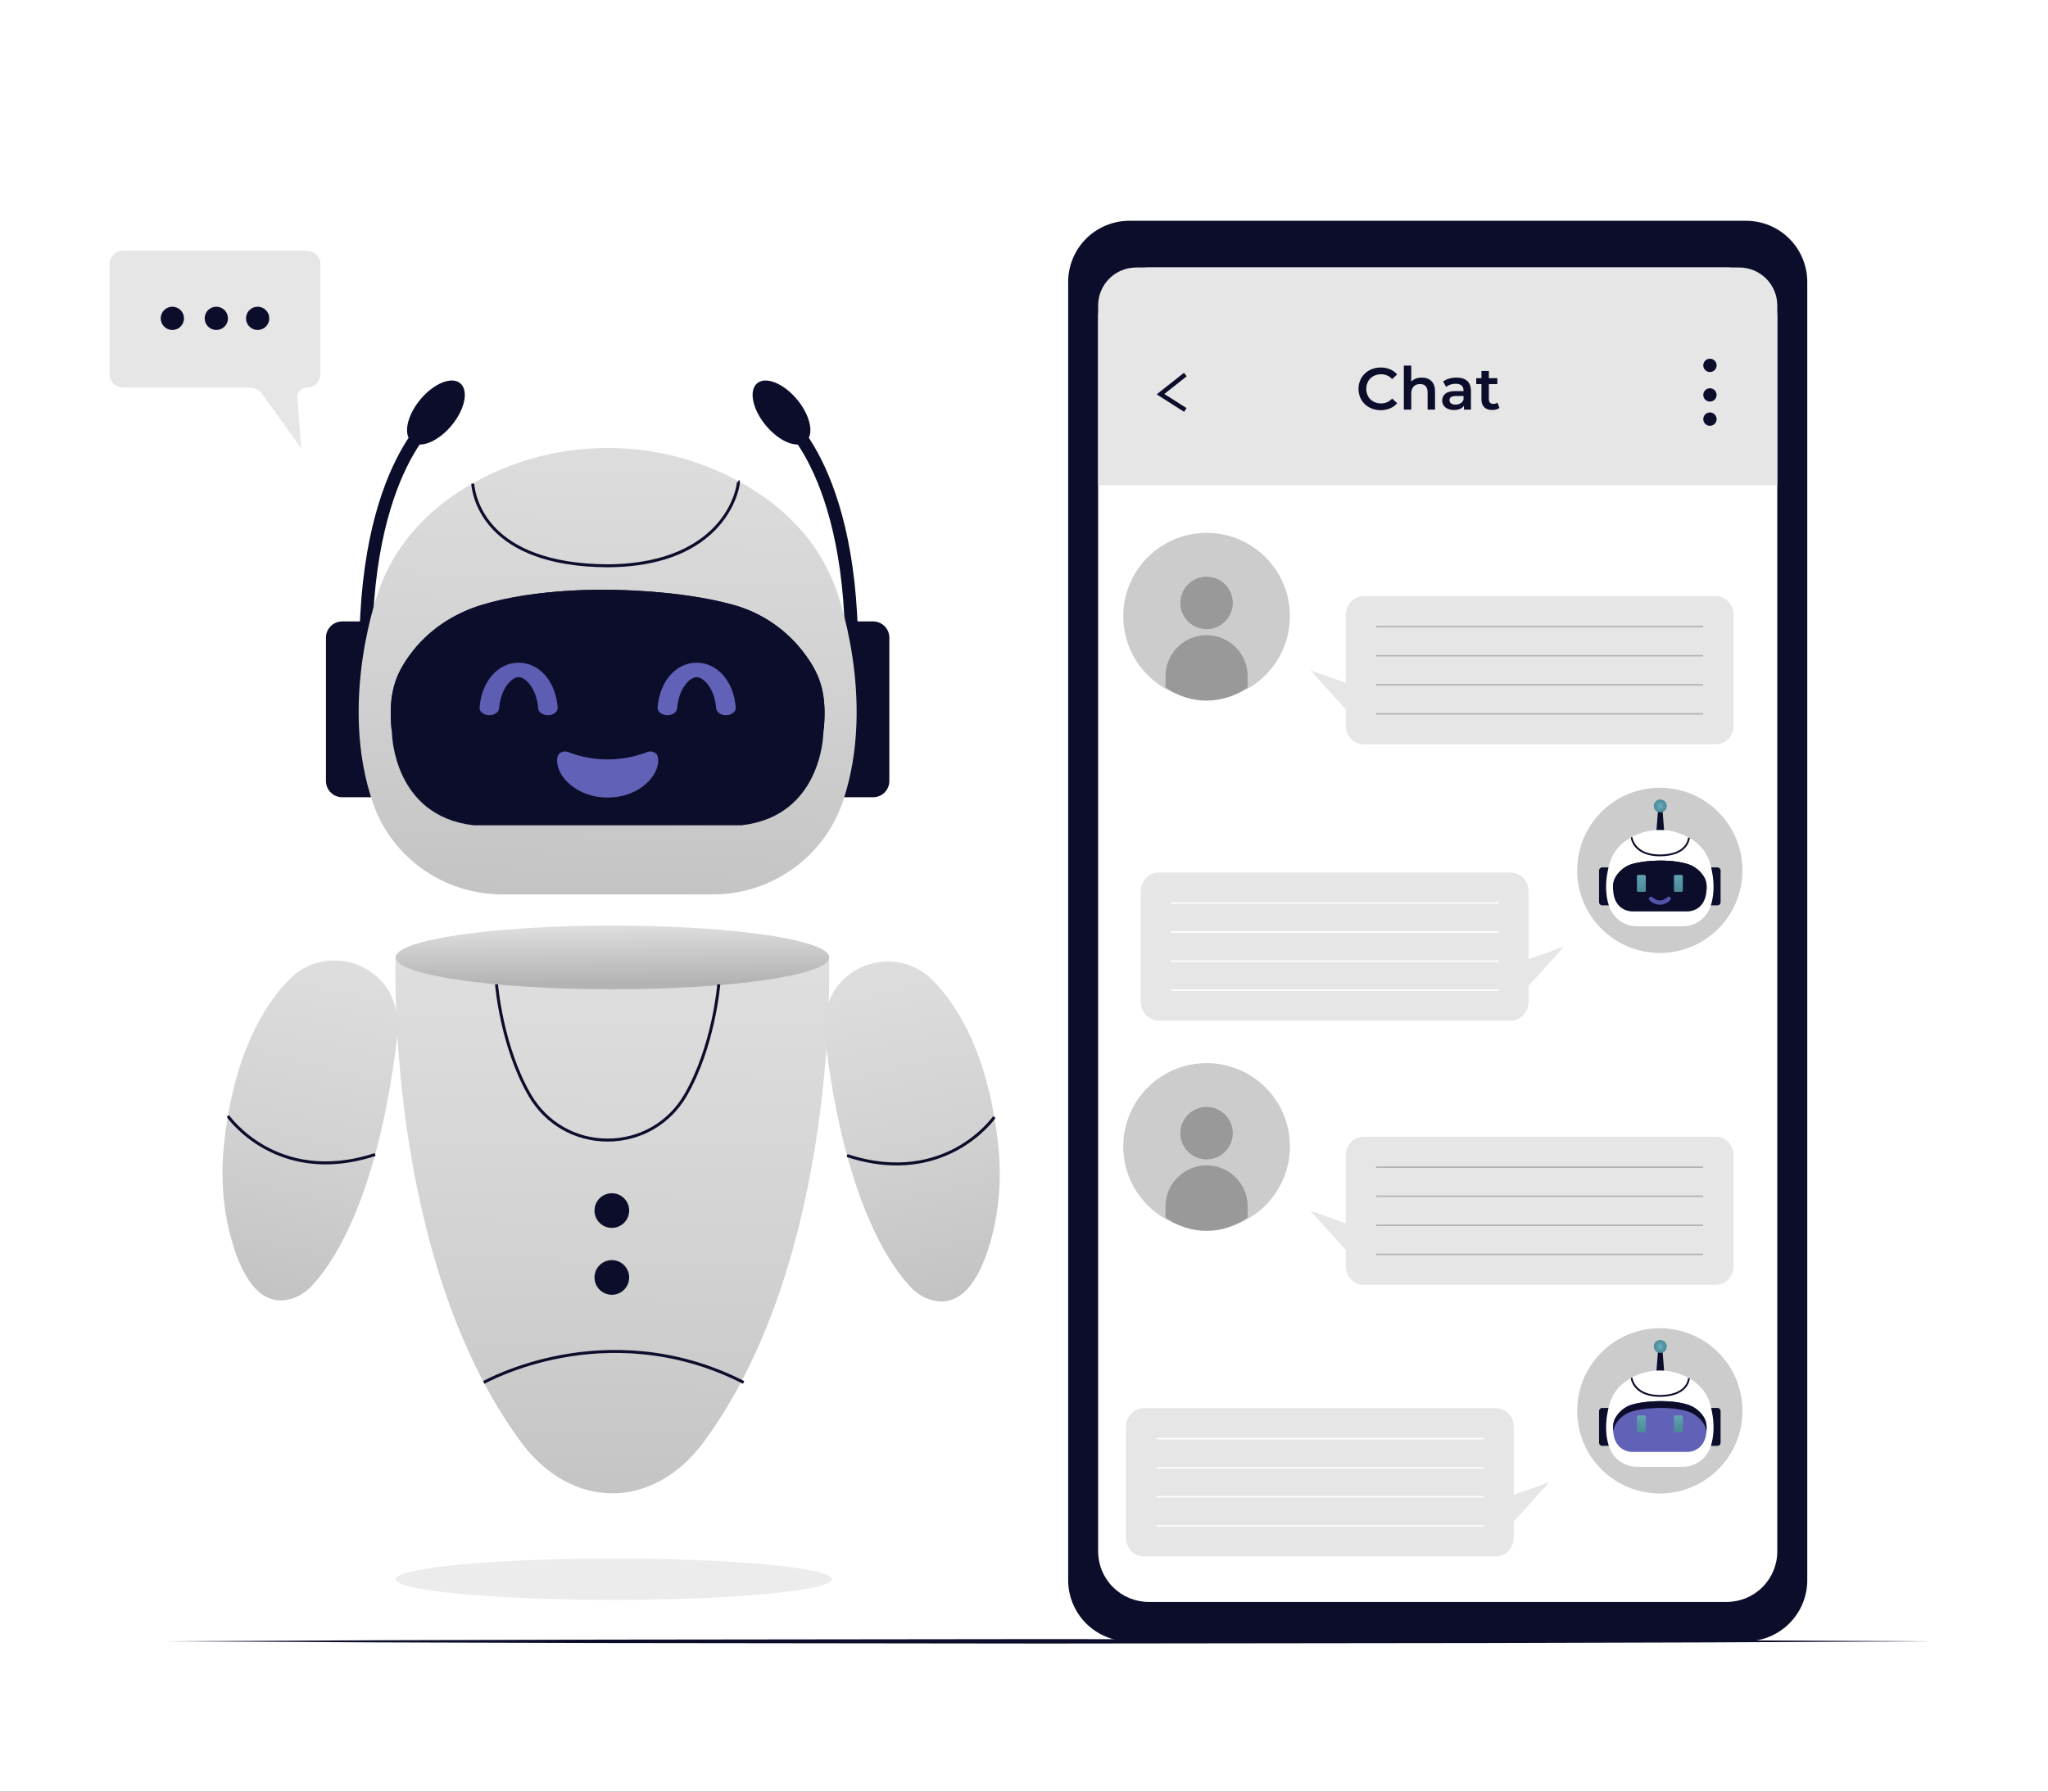 <?xml version="1.0" encoding="UTF-8"?> <svg xmlns="http://www.w3.org/2000/svg" width="4000" height="3500" viewBox="0 0 4000 3500" fill="none"><rect x="0" y="0" width="4000" height="3500" fill="#333333" stroke="none"/><g clip-path="url(#clip0_29_816)"><path d="M4000 0H0V3500H4000V0Z" fill="white"></path><g style="mix-blend-mode:multiply" opacity="0.25"><path d="M1198.63 3125.5C1433.74 3125.5 1624.33 3107.42 1624.33 3085.11C1624.33 3062.81 1433.74 3044.73 1198.63 3044.73C963.524 3044.73 772.931 3062.81 772.931 3085.11C772.931 3107.42 963.524 3125.5 1198.63 3125.5Z" fill="#B3B3B3"></path></g><path d="M668.304 1213.99H736.512V1557.46H668.304C659.905 1557.46 651.849 1554.12 645.91 1548.18C639.97 1542.25 636.634 1534.19 636.634 1525.79V1245.66C636.634 1241.5 637.453 1237.38 639.045 1233.54C640.636 1229.7 642.969 1226.2 645.91 1223.26C648.851 1220.32 652.342 1217.99 656.185 1216.4C660.027 1214.81 664.145 1213.99 668.304 1213.99Z" fill="#0C0D2B"></path><path d="M1705.33 1557.46H1637.12V1213.99H1705.33C1713.73 1213.99 1721.78 1217.32 1727.72 1223.26C1733.66 1229.2 1737 1237.26 1737 1245.66V1525.79C1737 1529.95 1736.18 1534.07 1734.59 1537.91C1733 1541.75 1730.66 1545.24 1727.72 1548.18C1724.78 1551.13 1721.29 1553.46 1717.45 1555.05C1713.6 1556.64 1709.49 1557.46 1705.33 1557.46Z" fill="#0C0D2B"></path><path d="M1619.08 1866.13H772.839C772.839 1866.13 749.231 2451.1 1016.68 2816C1115.65 2951.05 1276.26 2951.05 1375.24 2816C1642.68 2451.1 1619.08 1866.13 1619.08 1866.13Z" fill="url(#paint0_linear_29_816)"></path><path d="M1196.22 1932.64C1430.05 1932.64 1619.61 1904.77 1619.61 1870.39C1619.61 1836.01 1430.05 1808.15 1196.22 1808.15C962.394 1808.15 772.839 1836.01 772.839 1870.39C772.839 1904.77 962.394 1932.64 1196.22 1932.64Z" fill="url(#paint1_linear_29_816)"></path><path d="M1186.82 2230.09C1122.47 2230.09 1064.72 2196.86 1032.34 2141.2C976.914 2045.93 967.006 1924.43 966.913 1923.21L972.686 1922.77C972.779 1923.97 982.599 2044.19 1037.35 2138.29C1068.68 2192.15 1124.56 2224.3 1186.82 2224.3C1249.08 2224.3 1304.95 2192.15 1336.29 2138.29C1391.03 2044.19 1400.85 1923.97 1400.95 1922.77L1406.72 1923.21C1406.63 1924.43 1396.72 2045.93 1341.29 2141.2C1308.91 2196.86 1251.16 2230.09 1186.82 2230.09Z" fill="#0C0D2B"></path><path d="M1451.08 2703.31C1314 2633.14 1184.1 2636.84 1099.27 2652.3C1007.25 2669.07 946.895 2702.91 946.296 2703.25L943.438 2698.21C944.043 2697.87 1005.09 2663.61 1098.01 2646.64C1183.77 2630.98 1315.1 2627.2 1453.71 2698.15L1451.08 2703.31Z" fill="#0C0D2B"></path><path d="M1195 2398.79C1213.7 2398.79 1228.86 2383.63 1228.86 2364.93C1228.86 2346.23 1213.7 2331.07 1195 2331.07C1176.3 2331.07 1161.14 2346.23 1161.14 2364.93C1161.14 2383.63 1176.3 2398.79 1195 2398.79Z" fill="#0C0D2B"></path><path d="M1227.95 2503.35C1232.25 2485.15 1220.98 2466.92 1202.78 2462.62C1184.58 2458.33 1166.34 2469.6 1162.05 2487.79C1157.75 2505.99 1169.02 2524.23 1187.22 2528.53C1205.42 2532.82 1223.65 2521.55 1227.95 2503.35Z" fill="#0C0D2B"></path><path d="M564.458 1913.95C513.833 1965.95 455.804 2062.21 437.418 2236.61C430.944 2298.02 435.187 2360.24 451.553 2419.78C469.755 2486.01 504.06 2554.63 567.043 2537.9C582.22 2533.87 595.805 2525.37 606.807 2514.16C643.471 2476.81 736.441 2352.89 775.313 2029.71C777.245 2014.23 777.181 1998.58 775.122 1983.12C774.96 1981.95 774.785 1980.75 774.596 1979.54C759.007 1879.43 635.135 1841.35 564.458 1913.95Z" fill="url(#paint2_linear_29_816)"></path><path d="M636.057 2274.7C584.407 2274.7 544.005 2259.85 515.671 2244.09C467.685 2217.4 443.743 2183.41 442.748 2181.98L447.503 2178.67C447.741 2179.02 471.821 2213.15 518.722 2239.16C561.929 2263.13 633.977 2284.92 731.827 2252.64L733.642 2258.14C697.671 2270 665.083 2274.7 636.057 2274.7Z" fill="#0C0D2B"></path><path d="M1822.72 1915.99C1873.35 1967.99 1931.38 2064.25 1949.76 2238.65C1956.24 2300.06 1951.99 2362.28 1935.63 2421.82C1917.43 2488.05 1883.12 2556.67 1820.14 2539.94C1804.96 2535.91 1791.38 2527.41 1780.37 2516.2C1743.71 2478.85 1650.74 2354.93 1611.87 2031.75C1609.94 2016.27 1610 2000.62 1612.06 1985.16C1612.22 1983.99 1612.4 1982.79 1612.58 1981.58C1628.17 1881.47 1752.05 1843.39 1822.72 1915.99Z" fill="url(#paint3_linear_29_816)"></path><path d="M1751.12 2276.74C1722.09 2276.74 1689.51 2272.05 1653.54 2260.18L1655.35 2254.68C1753.2 2286.96 1825.25 2265.16 1868.46 2241.2C1915.36 2215.19 1939.44 2181.06 1939.68 2180.71L1944.43 2184.02C1943.44 2185.45 1919.5 2219.44 1871.51 2246.13C1843.18 2261.89 1802.76 2276.74 1751.12 2276.74Z" fill="#0C0D2B"></path><path d="M727.518 1236.43L702.299 1235.78C707.196 1046.57 751.401 933.51 787.621 871.985C827.776 803.779 867.287 781.356 868.95 780.435L881.177 802.5L875.063 791.468L881.232 802.47C880.872 802.673 844.84 823.612 808.096 886.946C773.939 945.822 732.233 1054.25 727.518 1236.43Z" fill="#0C0D2B"></path><path d="M881.939 831.234C908.155 799.673 915.745 762.739 898.892 748.74C882.039 734.741 847.124 748.978 820.908 780.539C794.692 812.101 787.102 849.035 803.955 863.034C820.808 877.033 855.723 862.795 881.939 831.234Z" fill="#0C0D2B"></path><path d="M1650.26 1236.43L1675.48 1235.78C1670.58 1046.57 1626.37 933.51 1590.15 871.985C1550 803.779 1510.49 781.356 1508.82 780.435L1496.6 802.5L1502.71 791.468L1496.54 802.47C1496.9 802.673 1532.94 823.612 1569.68 886.946C1603.84 945.822 1645.54 1054.25 1650.26 1236.43Z" fill="#0C0D2B"></path><path d="M1573.82 863.034C1590.67 849.035 1583.08 812.101 1556.87 780.54C1530.65 748.978 1495.74 734.741 1478.88 748.74C1462.03 762.739 1469.62 799.673 1495.84 831.234C1522.05 862.796 1556.97 877.033 1573.82 863.034Z" fill="#0C0D2B"></path><path d="M1392.68 1747.25H980.9C867.778 1747.25 765.841 1676.53 728.731 1569.67C659.06 1369.05 740.219 1152.53 740.219 1152.53C775.839 1052.61 847.558 987.097 923.262 944.263C926.088 942.673 928.913 941.109 931.739 939.571C1010.09 897.214 1097.75 875.035 1186.82 875.035C1275.88 875.035 1363.55 897.214 1441.89 939.571C1444.72 941.109 1447.57 942.673 1450.37 944.263C1526.08 987.097 1597.79 1052.61 1633.41 1152.53C1633.41 1152.53 1713.28 1365.6 1646.55 1564.85C1610.02 1673.9 1507.68 1747.25 1392.68 1747.25Z" fill="url(#paint4_linear_29_816)"></path><path d="M1186.85 1108.22C946.446 1106.82 922.698 972.082 920.377 945.086L926.146 944.591C928.39 970.708 951.506 1101.06 1186.85 1102.43C1308.12 1101.73 1370.5 1058.34 1401.47 1022.07C1434.73 983.117 1439.69 944.218 1439.21 941.033C1439.29 941.386 1439.45 941.716 1439.68 942.002C1439.9 942.288 1440.19 942.522 1440.51 942.69L1443.28 937.604C1444.36 938.19 1446.88 939.562 1442.53 956.82C1438.57 972.581 1424.89 1013.02 1383.6 1047.97C1336.94 1087.46 1270.75 1107.74 1186.85 1108.22Z" fill="#0C0D2B"></path><path d="M1572.5 1278.57C1538.16 1231.59 1489.02 1197.5 1432.97 1181.8C1323.66 1151.33 1186.82 1152.26 1186.82 1152.26C1186.82 1152.26 1049.77 1148.4 940.658 1181.8C885.111 1198.8 835.42 1231.68 801.131 1278.57C772.371 1317.9 756.728 1355.36 765.689 1434.01C765.689 1434.01 768.675 1594.3 924.98 1612.22H1448.65C1604.96 1594.3 1607.94 1434.01 1607.94 1434.01C1616.9 1355.36 1601.26 1317.9 1572.5 1278.57Z" fill="#0C0D2B"></path><g style="mix-blend-mode:multiply"><path d="M801.131 1340.44C835.42 1293.54 885.111 1260.66 940.658 1243.66C1049.77 1210.26 1186.82 1214.12 1186.82 1214.12C1186.82 1214.12 1323.66 1213.19 1432.97 1243.66C1489.02 1259.37 1538.16 1293.45 1572.5 1340.44C1591.14 1365.93 1604.26 1390.65 1608.75 1426.29C1615.84 1352.87 1600.3 1316.59 1572.5 1278.57C1538.16 1231.59 1489.02 1197.5 1432.97 1181.8C1323.66 1151.33 1186.82 1152.26 1186.82 1152.26C1186.82 1152.26 1049.77 1148.4 940.658 1181.8C885.111 1198.8 835.42 1231.68 801.131 1278.57C773.329 1316.59 757.789 1352.87 764.879 1426.29C769.371 1390.65 782.49 1365.93 801.131 1340.44Z" fill="#0C0D2B"></path></g><path d="M1070.15 1397.16C1060.06 1397.16 1051.63 1391.3 1051.09 1383.75C1048.36 1346.06 1027.04 1322.91 1012.96 1322.91C998.877 1322.91 977.56 1346.06 974.836 1383.75C974.274 1391.56 965.321 1397.57 954.737 1397.14C944.2 1396.72 936.116 1390.05 936.681 1382.23C940.35 1331.45 972.431 1294.58 1012.96 1294.58C1053.49 1294.58 1085.57 1331.45 1089.24 1382.23C1089.81 1390.05 1081.72 1396.72 1071.18 1397.14C1070.84 1397.15 1070.49 1397.16 1070.15 1397.16Z" fill="#5C5DB3"></path><path d="M1417.86 1397.16C1407.77 1397.16 1399.34 1391.3 1398.8 1383.75C1396.07 1346.06 1374.76 1322.91 1360.67 1322.91C1346.59 1322.91 1325.27 1346.06 1322.55 1383.75C1321.98 1391.56 1313.05 1397.57 1302.45 1397.14C1291.91 1396.72 1283.83 1390.05 1284.39 1382.23C1288.06 1331.45 1320.14 1294.58 1360.67 1294.58C1401.2 1294.58 1433.28 1331.45 1436.95 1382.23C1437.52 1390.05 1429.43 1396.72 1418.9 1397.14C1418.55 1397.15 1418.2 1397.16 1417.86 1397.16Z" fill="#6161B8"></path><path d="M1186.82 1558C1248.97 1558.13 1289.89 1513.99 1285.19 1480.6C1284.23 1470.75 1273.36 1465.57 1264.06 1469.17C1214.36 1488.41 1159.27 1488.41 1109.57 1469.17C1100.27 1465.57 1089.4 1470.76 1088.44 1480.6C1083.75 1513.99 1124.67 1558.13 1186.82 1558Z" fill="#6161B8"></path><path d="M313.903 3206.43L745.569 3204.32L1177.23 3203.1L2040.57 3202.09L2903.9 3203.09L3335.56 3204.3L3767.23 3206.43L3335.56 3208.55L2903.9 3209.77L2040.57 3210.77L1177.23 3209.75L745.569 3208.54L313.903 3206.43Z" fill="#0C0D2B"></path><path d="M240.435 489.864H599.406C606.407 489.864 613.121 492.645 618.071 497.595C623.021 502.545 625.802 509.259 625.802 516.26V730.812C625.802 737.813 623.021 744.527 618.071 749.477C613.121 754.427 606.407 757.208 599.406 757.208C596.839 757.208 594.3 757.738 591.948 758.765C589.595 759.791 587.48 761.292 585.734 763.173C583.988 765.055 582.649 767.276 581.802 769.699C580.954 772.121 580.615 774.693 580.807 777.252L582.237 796.357L588.18 875.751L541.765 811.065L512.414 770.159C509.539 766.152 505.75 762.887 501.363 760.635C496.975 758.383 492.114 757.208 487.181 757.208H240.435C233.434 757.208 226.72 754.427 221.77 749.477C216.82 744.527 214.039 737.813 214.039 730.812V516.26C214.039 509.259 216.82 502.545 221.77 497.595C226.72 492.645 233.434 489.864 240.435 489.864Z" fill="#E6E6E6"></path><path d="M359.372 622.203C359.527 609.647 349.474 599.344 336.919 599.189C324.363 599.034 314.06 609.087 313.905 621.643C313.75 634.198 323.803 644.502 336.359 644.656C348.914 644.811 359.218 634.758 359.372 622.203Z" fill="#0C0D2B"></path><path d="M445.227 622.021C445.281 609.465 435.146 599.242 422.59 599.188C410.034 599.133 399.811 609.268 399.756 621.825C399.702 634.381 409.837 644.604 422.393 644.658C434.95 644.712 445.172 634.577 445.227 622.021Z" fill="#0C0D2B"></path><path d="M503.202 644.658C515.758 644.658 525.937 634.479 525.937 621.923C525.937 609.366 515.758 599.187 503.202 599.187C490.646 599.187 480.467 609.366 480.467 621.923C480.467 634.479 490.646 644.658 503.202 644.658Z" fill="#0C0D2B"></path><path d="M2205.76 431.306H3410.32C3426.01 431.306 3441.55 434.397 3456.05 440.402C3470.54 446.407 3483.72 455.21 3494.81 466.307C3505.91 477.403 3514.71 490.577 3520.72 505.076C3526.73 519.574 3529.82 535.113 3529.82 550.807V3086.93C3529.82 3118.62 3517.23 3149.02 3494.82 3171.43C3472.4 3193.84 3442.01 3206.43 3410.32 3206.43H2205.76C2174.07 3206.43 2143.67 3193.84 2121.26 3171.43C2098.85 3149.02 2086.26 3118.62 2086.26 3086.93V550.806C2086.26 519.113 2098.85 488.717 2121.26 466.307C2143.67 443.896 2174.07 431.306 2205.76 431.306Z" fill="#0C0D2B"></path><path d="M2243.59 522.607H3372.48C3398.68 522.607 3423.81 533.015 3442.34 551.541C3460.86 570.068 3471.27 595.195 3471.27 621.395V3030.68C3471.27 3043.65 3468.72 3056.5 3463.75 3068.48C3458.79 3080.47 3451.51 3091.36 3442.34 3100.53C3433.16 3109.71 3422.27 3116.98 3410.29 3121.95C3398.3 3126.91 3385.46 3129.47 3372.48 3129.47H2243.59C2230.62 3129.47 2217.77 3126.91 2205.79 3121.95C2193.8 3116.98 2182.91 3109.71 2173.74 3100.53C2164.56 3091.36 2157.29 3080.47 2152.32 3068.48C2147.36 3056.5 2144.8 3043.65 2144.8 3030.68V621.395C2144.8 595.195 2155.21 570.068 2173.74 551.541C2192.26 533.015 2217.39 522.607 2243.59 522.607Z" fill="white"></path><path d="M3471.27 947.876V596.751C3471.27 577.087 3463.46 558.228 3449.55 544.323C3435.65 530.418 3416.79 522.607 3397.13 522.607H2218.95C2199.28 522.607 2180.43 530.418 2166.52 544.323C2152.62 558.228 2144.8 577.087 2144.8 596.751V947.876H3471.27Z" fill="#E6E6E6"></path><path d="M3348.94 723.008C3354.03 717.923 3354.03 709.679 3348.94 704.594C3343.86 699.51 3335.61 699.509 3330.53 704.594C3325.44 709.679 3325.44 717.923 3330.53 723.008C3335.61 728.093 3343.86 728.093 3348.94 723.008Z" fill="#0C0D2B"></path><path d="M3352.72 772.506C3353.26 765.336 3347.9 759.079 3340.73 758.53C3333.56 757.982 3327.3 763.35 3326.75 770.52C3326.2 777.69 3331.57 783.948 3338.74 784.496C3345.91 785.044 3352.17 779.676 3352.72 772.506Z" fill="#0C0D2B"></path><path d="M3352.41 821.788C3354.06 814.789 3349.72 807.776 3342.72 806.124C3335.73 804.472 3328.71 808.806 3327.06 815.805C3325.41 822.803 3329.74 829.816 3336.74 831.469C3343.74 833.121 3350.75 828.786 3352.41 821.788Z" fill="#0C0D2B"></path><path d="M2674.42 795.943C2667.98 792.505 2662.61 787.356 2658.9 781.062C2655.21 774.524 2653.27 767.141 2653.28 759.632C2653.29 752.123 2655.25 744.745 2658.96 738.217C2662.7 731.929 2668.08 726.783 2674.53 723.336C2681.35 719.693 2688.98 717.841 2696.71 717.952C2702.94 717.873 2709.12 719.055 2714.89 721.425C2720.25 723.651 2725 727.101 2728.78 731.5L2719.06 740.648C2716.34 737.602 2713 735.177 2709.27 733.538C2705.53 731.899 2701.48 731.086 2697.4 731.153C2692.19 731.068 2687.05 732.324 2682.46 734.8C2678.15 737.149 2674.58 740.659 2672.16 744.933C2669.73 749.453 2668.45 754.506 2668.45 759.64C2668.45 764.773 2669.73 769.826 2672.16 774.346C2674.58 778.621 2678.15 782.131 2682.46 784.479C2687.05 786.956 2692.19 788.212 2697.4 788.126C2701.49 788.19 2705.55 787.363 2709.29 785.704C2713.03 784.044 2716.36 781.591 2719.06 778.515L2728.78 787.78C2724.99 792.188 2720.21 795.639 2714.83 797.854C2709.05 800.221 2702.85 801.402 2696.6 801.327C2688.87 801.439 2681.24 799.586 2674.42 795.943Z" fill="#0C0D2B"></path><path d="M2795.72 744.469C2800.42 749.027 2802.78 755.781 2802.78 764.734V800.17H2788.3V766.587C2788.3 761.185 2787.03 757.113 2784.49 754.371C2781.94 751.632 2778.31 750.261 2773.6 750.259C2768.27 750.259 2764.06 751.861 2760.98 755.065C2757.89 758.27 2756.34 762.883 2756.34 768.904V800.17H2741.87V714.246H2756.34V745.512C2758.81 742.914 2761.84 740.914 2765.2 739.665C2768.96 738.27 2772.95 737.583 2776.96 737.637C2784.75 737.637 2791.01 739.915 2795.72 744.469Z" fill="#0C0D2B"></path><path d="M2865.72 744.181C2870.54 748.543 2872.95 755.124 2872.95 763.924V800.17H2859.29V792.642C2857.43 795.413 2854.79 797.569 2851.71 798.838C2847.94 800.357 2843.9 801.086 2839.84 800.979C2835.66 801.07 2831.51 800.261 2827.68 798.606C2824.43 797.209 2821.64 794.921 2819.63 792.006C2817.74 789.183 2816.75 785.851 2816.79 782.452C2816.71 779.893 2817.22 777.35 2818.3 775.028C2819.38 772.705 2820.98 770.667 2822.99 769.077C2827.12 765.719 2833.62 764.041 2842.5 764.04H2858.48V763.114C2858.48 758.791 2857.19 755.472 2854.6 753.154C2852.01 750.839 2848.17 749.681 2843.08 749.681C2839.6 749.683 2836.14 750.23 2832.83 751.302C2829.73 752.247 2826.84 753.78 2824.32 755.819L2818.65 745.281C2822.16 742.678 2826.12 740.754 2830.34 739.607C2835.05 738.273 2839.92 737.61 2844.82 737.637C2853.93 737.637 2860.89 739.819 2865.72 744.181ZM2852.52 787.952C2855.28 786.355 2857.39 783.833 2858.48 780.83V773.651H2843.54C2835.2 773.651 2831.04 776.392 2831.04 781.874C2831 783.093 2831.27 784.302 2831.81 785.393C2832.36 786.484 2833.16 787.423 2834.16 788.126C2836.25 789.671 2839.14 790.443 2842.85 790.443C2846.24 790.505 2849.58 789.644 2852.52 787.952Z" fill="#0C0D2B"></path><path d="M2928.66 796.811C2926.83 798.267 2924.72 799.331 2922.46 799.938C2919.95 800.643 2917.36 800.993 2914.76 800.979C2907.96 800.979 2902.71 799.204 2899.01 795.653C2895.3 792.104 2893.45 786.931 2893.45 780.136V750.375H2883.26V738.795H2893.45V724.668H2907.93V738.795H2924.49V750.375H2907.93V779.789C2907.93 782.8 2908.66 785.096 2910.13 786.678C2910.96 787.504 2911.96 788.143 2913.06 788.552C2914.15 788.962 2915.33 789.132 2916.5 789.053C2919.41 789.158 2922.27 788.258 2924.6 786.505L2928.66 796.811Z" fill="#0C0D2B"></path><path d="M2312.76 804.577L2259.15 770.408L2312.4 728.278L2317.78 735.089L2274.11 769.645L2317.42 797.252L2312.76 804.577Z" fill="#0C0D2B"></path><path d="M3351.32 1164.64H2663.21C2644.1 1164.64 2628.47 1181.28 2628.47 1201.63V1333.78L2559.32 1309.37L2628.47 1385.92V1417.1C2628.47 1437.45 2644.1 1454.09 2663.21 1454.09H3351.32C3370.43 1454.09 3386.06 1437.45 3386.06 1417.1V1201.63C3386.06 1181.28 3370.43 1164.64 3351.32 1164.64Z" fill="#E6E6E6"></path><path d="M3326.4 1222.73H2687.51V1225.63H3326.4V1222.73Z" fill="#B3B3B3"></path><path d="M3326.4 1279.52H2687.51V1282.42H3326.4V1279.52Z" fill="#B3B3B3"></path><path d="M3326.4 1336.31H2687.51V1339.21H3326.4V1336.31Z" fill="#B3B3B3"></path><path d="M3326.4 1393.1H2687.51V1395.99H3326.4V1393.1Z" fill="#B3B3B3"></path><path d="M2262.75 1704.52H2950.86C2969.97 1704.52 2985.6 1721.16 2985.6 1741.51V1873.66L3054.75 1849.24L2985.6 1925.8V1956.98C2985.6 1977.32 2969.97 1993.97 2950.86 1993.97H2262.75C2243.64 1993.97 2228.01 1977.32 2228.01 1956.98V1741.51C2228.01 1721.16 2243.64 1704.52 2262.75 1704.52Z" fill="#E6E6E6"></path><path d="M2926.56 1762.61H2287.67V1765.51H2926.56V1762.61Z" fill="white"></path><path d="M2926.56 1819.4H2287.67V1822.3H2926.56V1819.4Z" fill="white"></path><path d="M2926.56 1876.19H2287.67V1879.08H2926.56V1876.19Z" fill="white"></path><path d="M2926.56 1932.98H2287.67V1935.87H2926.56V1932.98Z" fill="white"></path><path d="M3355.98 1814.42C3419.01 1751.39 3419.01 1649.19 3355.98 1586.16C3292.95 1523.13 3190.76 1523.13 3127.72 1586.16C3064.69 1649.19 3064.69 1751.39 3127.72 1814.42C3190.76 1877.45 3292.95 1877.45 3355.98 1814.42Z" fill="#CCCCCC"></path><path d="M3234.54 1631.83H3250.95L3246.72 1577.31H3238.76L3234.54 1631.83Z" fill="#0C0D2B"></path><path d="M3354.5 1768.64H3339V1694.54H3354.5C3356.1 1694.54 3357.64 1695.18 3358.77 1696.31C3359.91 1697.45 3360.55 1698.99 3360.55 1700.59V1762.59C3360.55 1764.19 3359.91 1765.73 3358.77 1766.87C3357.64 1768 3356.1 1768.64 3354.5 1768.64Z" fill="#0C0D2B"></path><path d="M3129.21 1694.54H3144.71V1768.64H3129.21C3127.6 1768.64 3126.07 1768 3124.93 1766.87C3123.8 1765.73 3123.16 1764.19 3123.16 1762.59V1700.59C3123.16 1698.99 3123.8 1697.45 3124.93 1696.31C3126.07 1695.18 3127.6 1694.54 3129.21 1694.54Z" fill="#0C0D2B"></path><path d="M3197.44 1809.58H3286.28C3298.2 1809.63 3309.84 1805.97 3319.59 1799.1C3329.33 1792.24 3336.7 1782.51 3340.68 1771.27C3355.71 1727.99 3338.2 1681.28 3338.2 1681.28C3330.52 1659.72 3315.04 1645.59 3298.71 1636.35C3298.1 1636.01 3297.49 1635.67 3296.88 1635.34C3279.98 1626.2 3261.07 1621.41 3241.85 1621.41C3222.64 1621.41 3203.73 1626.2 3186.82 1635.34C3186.21 1635.67 3185.6 1636.01 3184.99 1636.35C3168.66 1645.59 3153.19 1659.72 3145.51 1681.28C3145.51 1681.28 3128.28 1727.25 3142.67 1770.23C3146.53 1781.7 3153.89 1791.67 3163.71 1798.74C3173.54 1805.8 3185.34 1809.59 3197.44 1809.58Z" fill="white"></path><path d="M3241.86 1672.88C3197.41 1672.62 3187.54 1647.16 3185.57 1639.37C3184.49 1635.09 3186.82 1635.46 3186.82 1635.46L3188.56 1635.75C3188.5 1637.01 3189.98 1645.71 3197.83 1653.95C3207.44 1664.03 3222.25 1669.2 3241.86 1669.32C3291.62 1669.03 3296.47 1641.78 3296.94 1636.32L3300.48 1636.63C3299.97 1642.62 3294.73 1672.57 3241.86 1672.88Z" fill="#0C0D2B"></path><path d="M3158.65 1708.47C3166.06 1698.34 3176.66 1690.98 3188.75 1687.59C3212.33 1681.02 3241.85 1681.22 3241.85 1681.22C3241.85 1681.22 3271.42 1680.39 3294.96 1687.59C3306.98 1691.12 3317.54 1698.45 3325.06 1708.47C3331.26 1716.96 3334.64 1725.04 3332.71 1742.01C3332.71 1742.01 3332.06 1776.59 3298.34 1780.45H3185.37C3151.64 1776.59 3151 1742.01 3151 1742.01C3149.07 1725.04 3152.44 1716.96 3158.65 1708.47Z" fill="#0C0D2B"></path><g style="mix-blend-mode:multiply"><path d="M3325.06 1721.82C3317.54 1711.79 3306.98 1704.47 3294.96 1700.94C3271.42 1693.73 3241.85 1694.57 3241.85 1694.57C3241.85 1694.57 3212.33 1694.37 3188.75 1700.94C3176.66 1704.33 3166.06 1711.68 3158.65 1721.82C3154.62 1727.32 3151.79 1732.65 3150.83 1740.34C3149.3 1724.5 3152.65 1716.68 3158.65 1708.47C3166.06 1698.34 3176.66 1690.98 3188.75 1687.59C3212.33 1681.02 3241.85 1681.22 3241.85 1681.22C3241.85 1681.22 3271.42 1680.39 3294.96 1687.59C3306.98 1691.12 3317.54 1698.45 3325.06 1708.47C3331.06 1716.68 3334.41 1724.5 3332.88 1740.34C3331.91 1732.65 3329.08 1727.32 3325.06 1721.82Z" fill="#0C0D2B"></path></g><path d="M3241.81 1767.39C3249.46 1767.24 3256.74 1764.13 3262.14 1758.71C3262.9 1757.92 3263.33 1756.86 3263.31 1755.76C3263.3 1754.66 3262.85 1753.61 3262.06 1752.84C3261.27 1752.08 3260.21 1751.65 3259.11 1751.67C3258.01 1751.68 3256.96 1752.13 3256.2 1752.91C3254.8 1754.32 3242.22 1766.19 3227.41 1752.74C3226.59 1752.01 3225.52 1751.62 3224.42 1751.67C3223.32 1751.73 3222.29 1752.22 3221.55 1753.03C3220.81 1753.85 3220.42 1754.92 3220.48 1756.02C3220.53 1757.12 3221.01 1758.15 3221.83 1758.89C3228.72 1765.15 3235.62 1767.39 3241.81 1767.39Z" fill="#5253A9"></path><path d="M3284.3 1742.34H3271.83C3271.51 1742.34 3271.19 1742.28 3270.89 1742.16C3270.6 1742.04 3270.33 1741.86 3270.1 1741.63C3269.88 1741.4 3269.7 1741.14 3269.57 1740.84C3269.45 1740.54 3269.39 1740.23 3269.39 1739.91V1711.63C3269.39 1710.99 3269.65 1710.37 3270.1 1709.91C3270.56 1709.45 3271.18 1709.2 3271.83 1709.2H3284.3C3284.95 1709.2 3285.57 1709.45 3286.03 1709.91C3286.48 1710.37 3286.74 1710.99 3286.74 1711.63V1739.91C3286.74 1740.55 3286.48 1741.17 3286.03 1741.63C3285.57 1742.09 3284.95 1742.34 3284.3 1742.34Z" fill="url(#paint5_linear_29_816)"></path><path d="M3212.05 1742.34H3199.57C3199.25 1742.34 3198.93 1742.28 3198.64 1742.16C3198.34 1742.04 3198.07 1741.86 3197.85 1741.63C3197.62 1741.4 3197.44 1741.14 3197.32 1740.84C3197.2 1740.54 3197.13 1740.23 3197.13 1739.91V1711.63C3197.13 1710.99 3197.39 1710.37 3197.85 1709.91C3198.3 1709.45 3198.92 1709.2 3199.57 1709.2H3212.05C3212.69 1709.2 3213.31 1709.45 3213.77 1709.91C3214.23 1710.37 3214.48 1710.99 3214.48 1711.63V1739.91C3214.48 1740.23 3214.42 1740.54 3214.3 1740.84C3214.18 1741.14 3214 1741.4 3213.77 1741.63C3213.54 1741.86 3213.28 1742.04 3212.98 1742.16C3212.68 1742.28 3212.37 1742.34 3212.05 1742.34Z" fill="url(#paint6_linear_29_816)"></path><path d="M3242.74 1587.11C3249.73 1587.11 3255.39 1581.44 3255.39 1574.45C3255.39 1567.47 3249.73 1561.8 3242.74 1561.8C3235.76 1561.8 3230.09 1567.47 3230.09 1574.45C3230.09 1581.44 3235.76 1587.11 3242.74 1587.11Z" fill="url(#paint7_radial_29_816)"></path><path d="M3351.32 2220.59H2663.21C2644.1 2220.59 2628.47 2237.23 2628.47 2257.57V2389.72L2559.32 2365.31L2628.47 2441.87V2473.05C2628.47 2493.39 2644.1 2510.04 2663.21 2510.04H3351.32C3370.43 2510.04 3386.06 2493.39 3386.06 2473.05V2257.57C3386.06 2237.23 3370.43 2220.59 3351.32 2220.59Z" fill="#E6E6E6"></path><path d="M3326.4 2278.68H2687.51V2281.58H3326.4V2278.68Z" fill="#B3B3B3"></path><path d="M3326.4 2335.47H2687.51V2338.36H3326.4V2335.47Z" fill="#B3B3B3"></path><path d="M3326.4 2392.26H2687.51V2395.15H3326.4V2392.26Z" fill="#B3B3B3"></path><path d="M3326.4 2449.04H2687.51V2451.94H3326.4V2449.04Z" fill="#B3B3B3"></path><path d="M3355.98 2870.36C3419.01 2807.33 3419.01 2705.14 3355.98 2642.1C3292.95 2579.07 3190.76 2579.07 3127.72 2642.1C3064.69 2705.14 3064.69 2807.33 3127.72 2870.36C3190.76 2933.39 3292.95 2933.39 3355.98 2870.36Z" fill="#CCCCCC"></path><path d="M3234.54 2687.78H3250.95L3246.72 2633.25H3238.76L3234.54 2687.78Z" fill="#0C0D2B"></path><path d="M3354.5 2824.58H3339V2750.48H3354.5C3356.1 2750.48 3357.64 2751.12 3358.77 2752.26C3359.91 2753.39 3360.55 2754.93 3360.55 2756.54V2818.53C3360.55 2820.14 3359.91 2821.68 3358.77 2822.81C3357.64 2823.95 3356.1 2824.58 3354.5 2824.58Z" fill="#0C0D2B"></path><path d="M3129.21 2750.48H3144.71V2824.58H3129.21C3127.6 2824.58 3126.07 2823.95 3124.93 2822.81C3123.8 2821.68 3123.16 2820.14 3123.16 2818.53V2756.54C3123.16 2754.93 3123.8 2753.39 3124.93 2752.26C3126.07 2751.12 3127.6 2750.48 3129.21 2750.48Z" fill="#0C0D2B"></path><path d="M3197.44 2865.53H3286.28C3298.2 2865.57 3309.84 2861.91 3319.59 2855.05C3329.33 2848.18 3336.7 2838.46 3340.68 2827.22C3355.71 2783.94 3338.2 2737.23 3338.2 2737.23C3330.52 2715.67 3315.04 2701.54 3298.71 2692.29C3298.1 2691.95 3297.49 2691.61 3296.88 2691.28C3279.98 2682.14 3261.07 2677.36 3241.85 2677.36C3222.64 2677.36 3203.73 2682.14 3186.82 2691.28C3186.21 2691.61 3185.6 2691.95 3184.99 2692.29C3168.66 2701.54 3153.19 2715.67 3145.51 2737.23C3145.51 2737.23 3128.28 2783.19 3142.67 2826.18C3146.53 2837.65 3153.89 2847.62 3163.71 2854.68C3173.54 2861.74 3185.34 2865.54 3197.44 2865.53Z" fill="white"></path><path d="M3241.86 2728.82C3197.41 2728.56 3187.54 2703.11 3185.57 2695.31C3184.49 2691.04 3186.82 2691.41 3186.82 2691.41L3188.56 2691.7C3188.5 2692.95 3189.98 2701.65 3197.83 2709.89C3207.44 2719.97 3222.25 2725.15 3241.86 2725.26C3291.62 2724.97 3296.47 2697.72 3296.94 2692.27L3300.48 2692.57C3299.97 2698.57 3294.73 2728.51 3241.86 2728.82Z" fill="#0C0D2B"></path><path d="M3158.65 2764.42C3166.06 2754.28 3176.66 2746.93 3188.75 2743.54C3212.33 2736.97 3241.85 2737.17 3241.85 2737.17C3241.85 2737.17 3271.42 2736.33 3294.96 2743.54C3306.98 2747.07 3317.54 2754.39 3325.06 2764.42C3331.26 2772.9 3334.64 2780.98 3332.71 2797.95C3332.71 2797.95 3332.06 2832.53 3298.34 2836.4H3185.37C3151.64 2832.53 3151 2797.95 3151 2797.95C3149.07 2780.98 3152.44 2772.9 3158.65 2764.42Z" fill="#6161B8"></path><g style="mix-blend-mode:multiply"><path d="M3325.06 2777.76C3317.54 2767.74 3306.98 2760.41 3294.96 2756.89C3271.42 2749.68 3241.85 2750.51 3241.85 2750.51C3241.85 2750.51 3212.33 2750.31 3188.75 2756.89C3176.66 2760.27 3166.06 2767.63 3158.65 2777.76C3154.62 2783.26 3151.79 2788.6 3150.83 2796.29C3149.3 2780.45 3152.65 2772.62 3158.65 2764.42C3166.06 2754.28 3176.66 2746.93 3188.75 2743.54C3212.33 2736.97 3241.85 2737.17 3241.85 2737.17C3241.85 2737.17 3271.42 2736.33 3294.96 2743.54C3306.98 2747.07 3317.54 2754.39 3325.06 2764.42C3331.06 2772.62 3334.41 2780.45 3332.88 2796.29C3331.91 2788.6 3329.08 2783.26 3325.06 2777.76Z" fill="#0C0D2B"></path></g><path d="M3241.81 2823.33C3249.46 2823.18 3256.74 2820.07 3262.14 2814.65C3262.9 2813.87 3263.33 2812.81 3263.31 2811.71C3263.3 2810.61 3262.85 2809.56 3262.06 2808.79C3261.27 2808.02 3260.21 2807.6 3259.11 2807.61C3258.01 2807.62 3256.96 2808.07 3256.2 2808.86C3254.8 2810.27 3242.22 2822.13 3227.41 2808.69C3226.59 2807.95 3225.52 2807.57 3224.42 2807.62C3223.32 2807.67 3222.29 2808.16 3221.55 2808.98C3220.81 2809.79 3220.42 2810.87 3220.48 2811.96C3220.53 2813.06 3221.01 2814.1 3221.83 2814.84C3228.72 2821.09 3235.62 2823.33 3241.81 2823.33Z" fill="#6161B8"></path><path d="M3284.3 2798.29H3271.83C3271.18 2798.29 3270.56 2798.03 3270.1 2797.58C3269.65 2797.12 3269.39 2796.5 3269.39 2795.85V2767.58C3269.39 2767.26 3269.45 2766.94 3269.57 2766.64C3269.7 2766.35 3269.88 2766.08 3270.1 2765.85C3270.33 2765.63 3270.6 2765.45 3270.89 2765.33C3271.19 2765.2 3271.51 2765.14 3271.83 2765.14H3284.3C3284.95 2765.14 3285.57 2765.4 3286.03 2765.85C3286.48 2766.31 3286.74 2766.93 3286.74 2767.58V2795.85C3286.74 2796.5 3286.48 2797.12 3286.03 2797.58C3285.57 2798.03 3284.95 2798.29 3284.3 2798.29Z" fill="url(#paint8_linear_29_816)"></path><path d="M3212.05 2798.29H3199.57C3198.92 2798.29 3198.3 2798.03 3197.85 2797.58C3197.39 2797.12 3197.13 2796.5 3197.13 2795.85V2767.58C3197.13 2767.26 3197.2 2766.94 3197.32 2766.64C3197.44 2766.35 3197.62 2766.08 3197.85 2765.85C3198.07 2765.63 3198.34 2765.45 3198.64 2765.33C3198.93 2765.2 3199.25 2765.14 3199.57 2765.14H3212.05C3212.69 2765.14 3213.31 2765.4 3213.77 2765.85C3214.23 2766.31 3214.48 2766.93 3214.48 2767.58V2795.85C3214.48 2796.5 3214.23 2797.12 3213.77 2797.58C3213.31 2798.03 3212.69 2798.29 3212.05 2798.29Z" fill="url(#paint9_linear_29_816)"></path><path d="M3242.74 2643.05C3249.73 2643.05 3255.39 2637.39 3255.39 2630.4C3255.39 2623.41 3249.73 2617.75 3242.74 2617.75C3235.76 2617.75 3230.09 2623.41 3230.09 2630.4C3230.09 2637.39 3235.76 2643.05 3242.74 2643.05Z" fill="url(#paint10_radial_29_816)"></path><path d="M2233.81 2750.96H2921.92C2941.03 2750.96 2956.66 2767.61 2956.66 2787.95V2920.1L3025.81 2895.69L2956.66 2972.25V3003.43C2956.66 3023.77 2941.03 3040.41 2921.92 3040.41H2233.81C2214.7 3040.41 2199.07 3023.77 2199.07 3003.43V2787.95C2199.07 2767.61 2214.7 2750.96 2233.81 2750.96Z" fill="#E6E6E6"></path><path d="M2897.62 2809.06H2258.73V2811.95H2897.62V2809.06Z" fill="white"></path><path d="M2897.62 2865.85H2258.73V2868.74H2897.62V2865.85Z" fill="white"></path><path d="M2897.62 2922.64H2258.73V2925.53H2897.62V2922.64Z" fill="white"></path><path d="M2897.62 2979.42H2258.73V2982.32H2897.62V2979.42Z" fill="white"></path><path d="M2519.39 1203.78C2519.39 1235.98 2509.85 1267.45 2491.96 1294.23C2474.08 1321 2448.65 1341.87 2418.91 1354.19C2389.16 1366.52 2356.43 1369.75 2324.85 1363.47C2293.26 1357.19 2264.26 1341.69 2241.49 1318.92C2218.72 1296.15 2203.21 1267.15 2196.92 1235.57C2190.64 1203.99 2193.86 1171.25 2206.18 1141.5C2218.5 1111.76 2239.36 1086.33 2266.13 1068.44C2292.9 1050.55 2324.38 1041 2356.58 1040.99C2377.96 1040.97 2399.14 1045.16 2418.91 1053.33C2438.67 1061.5 2456.63 1073.49 2471.75 1088.61C2486.87 1103.73 2498.87 1121.69 2507.04 1141.45C2515.22 1161.21 2519.41 1182.39 2519.39 1203.78Z" fill="#CCCCCC"></path><path d="M2406.42 1189.64C2412.92 1162.12 2395.88 1134.54 2368.35 1128.04C2340.83 1121.54 2313.25 1138.59 2306.76 1166.11C2300.26 1193.63 2317.3 1221.21 2344.83 1227.71C2372.35 1234.21 2399.93 1217.16 2406.42 1189.64Z" fill="#999999"></path><path d="M2436.86 1321.08V1342.6C2413.53 1359.57 2385.43 1368.71 2356.59 1368.71C2327.75 1368.71 2299.65 1359.57 2276.33 1342.6V1321.08C2276.33 1299.79 2284.78 1279.38 2299.84 1264.33C2314.89 1249.27 2335.3 1240.82 2356.59 1240.82C2377.88 1240.82 2398.29 1249.27 2413.35 1264.33C2428.4 1279.38 2436.86 1299.79 2436.86 1321.08Z" fill="#999999"></path><path d="M2519.39 2239.63C2519.39 2271.83 2509.85 2303.31 2491.96 2330.08C2474.08 2356.86 2448.65 2377.72 2418.91 2390.05C2389.16 2402.37 2356.43 2405.6 2324.85 2399.32C2293.27 2393.04 2264.26 2377.54 2241.49 2354.77C2218.72 2332.01 2203.21 2303 2196.92 2271.42C2190.64 2239.84 2193.86 2207.11 2206.18 2177.36C2218.5 2147.61 2239.36 2122.18 2266.13 2104.29C2292.9 2086.4 2324.38 2076.85 2356.58 2076.85C2377.96 2076.82 2399.14 2081.02 2418.91 2089.19C2438.67 2097.36 2456.63 2109.35 2471.75 2124.47C2486.87 2139.59 2498.87 2157.54 2507.04 2177.31C2515.22 2197.07 2519.41 2218.25 2519.39 2239.63Z" fill="#CCCCCC"></path><path d="M2356.59 2264.93C2384.87 2264.93 2407.79 2242.01 2407.79 2213.73C2407.79 2185.45 2384.87 2162.53 2356.59 2162.53C2328.31 2162.53 2305.39 2185.45 2305.39 2213.73C2305.39 2242.01 2328.31 2264.93 2356.59 2264.93Z" fill="#999999"></path><path d="M2436.86 2356.94V2378.46C2413.53 2395.42 2385.43 2404.56 2356.59 2404.56C2327.75 2404.56 2299.65 2395.42 2276.33 2378.46V2356.94C2276.33 2335.65 2284.78 2315.23 2299.84 2300.18C2314.89 2285.13 2335.3 2276.67 2356.59 2276.67C2377.88 2276.67 2398.29 2285.13 2413.35 2300.18C2428.4 2315.23 2436.86 2335.65 2436.86 2356.94Z" fill="#999999"></path></g><defs><linearGradient id="paint0_linear_29_816" x1="1196.82" y1="1833.97" x2="1182.37" y2="2995.24" gradientUnits="userSpaceOnUse"><stop stop-color="#DFDFDF"></stop><stop offset="0.531" stop-color="#D2D2D2"></stop><stop offset="1" stop-color="#C2C2C2"></stop></linearGradient><linearGradient id="paint1_linear_29_816" x1="1195.12" y1="1762.14" x2="1196.75" y2="1921.74" gradientUnits="userSpaceOnUse"><stop stop-color="#F2F2F2"></stop><stop offset="0.482" stop-color="#D2D2D2"></stop><stop offset="1" stop-color="#B3B3B3"></stop></linearGradient><linearGradient id="paint2_linear_29_816" x1="677.596" y1="1838.52" x2="510.675" y2="2549.81" gradientUnits="userSpaceOnUse"><stop stop-color="#DFDFDF"></stop><stop offset="0.531" stop-color="#D2D2D2"></stop><stop offset="1" stop-color="#C2C2C2"></stop></linearGradient><linearGradient id="paint3_linear_29_816" x1="1709.58" y1="1840.56" x2="1876.51" y2="2551.85" gradientUnits="userSpaceOnUse"><stop stop-color="#DFDFDF"></stop><stop offset="0.531" stop-color="#D2D2D2"></stop><stop offset="1" stop-color="#C2C2C2"></stop></linearGradient><linearGradient id="paint4_linear_29_816" x1="1209.79" y1="782.031" x2="1171.24" y2="1803.57" gradientUnits="userSpaceOnUse"><stop stop-color="#DFDFDF"></stop><stop offset="0.531" stop-color="#D2D2D2"></stop><stop offset="1" stop-color="#C2C2C2"></stop></linearGradient><linearGradient id="paint5_linear_29_816" x1="3277.65" y1="1697.32" x2="3278.28" y2="1740.39" gradientUnits="userSpaceOnUse"><stop stop-color="#6CB0C0"></stop><stop offset="0.582" stop-color="#5697A6"></stop><stop offset="1" stop-color="#4B8A99"></stop></linearGradient><linearGradient id="paint6_linear_29_816" x1="3205.41" y1="1698.38" x2="3206.04" y2="1741.45" gradientUnits="userSpaceOnUse"><stop stop-color="#6CB0C0"></stop><stop offset="0.582" stop-color="#5697A6"></stop><stop offset="1" stop-color="#4B8A99"></stop></linearGradient><radialGradient id="paint7_radial_29_816" cx="0" cy="0" r="1" gradientUnits="userSpaceOnUse" gradientTransform="translate(3242.74 1574.45) rotate(180) scale(12.652)"><stop stop-color="#6CB0C0"></stop><stop offset="0.582" stop-color="#5697A6"></stop><stop offset="1" stop-color="#4B8A99"></stop></radialGradient><linearGradient id="paint8_linear_29_816" x1="3277.65" y1="2753.26" x2="3278.28" y2="2796.33" gradientUnits="userSpaceOnUse"><stop stop-color="#6CB0C0"></stop><stop offset="0.582" stop-color="#5697A6"></stop><stop offset="1" stop-color="#4B8A99"></stop></linearGradient><linearGradient id="paint9_linear_29_816" x1="3205.41" y1="2754.33" x2="3206.04" y2="2797.4" gradientUnits="userSpaceOnUse"><stop stop-color="#6CB0C0"></stop><stop offset="0.582" stop-color="#5697A6"></stop><stop offset="1" stop-color="#4B8A99"></stop></linearGradient><radialGradient id="paint10_radial_29_816" cx="0" cy="0" r="1" gradientUnits="userSpaceOnUse" gradientTransform="translate(3242.74 2630.4) rotate(180) scale(12.652 12.652)"><stop stop-color="#6CB0C0"></stop><stop offset="0.582" stop-color="#5697A6"></stop><stop offset="1" stop-color="#4B8A99"></stop></radialGradient><clipPath id="clip0_29_816"><rect width="4000" height="3500" fill="white"></rect></clipPath></defs></svg> 